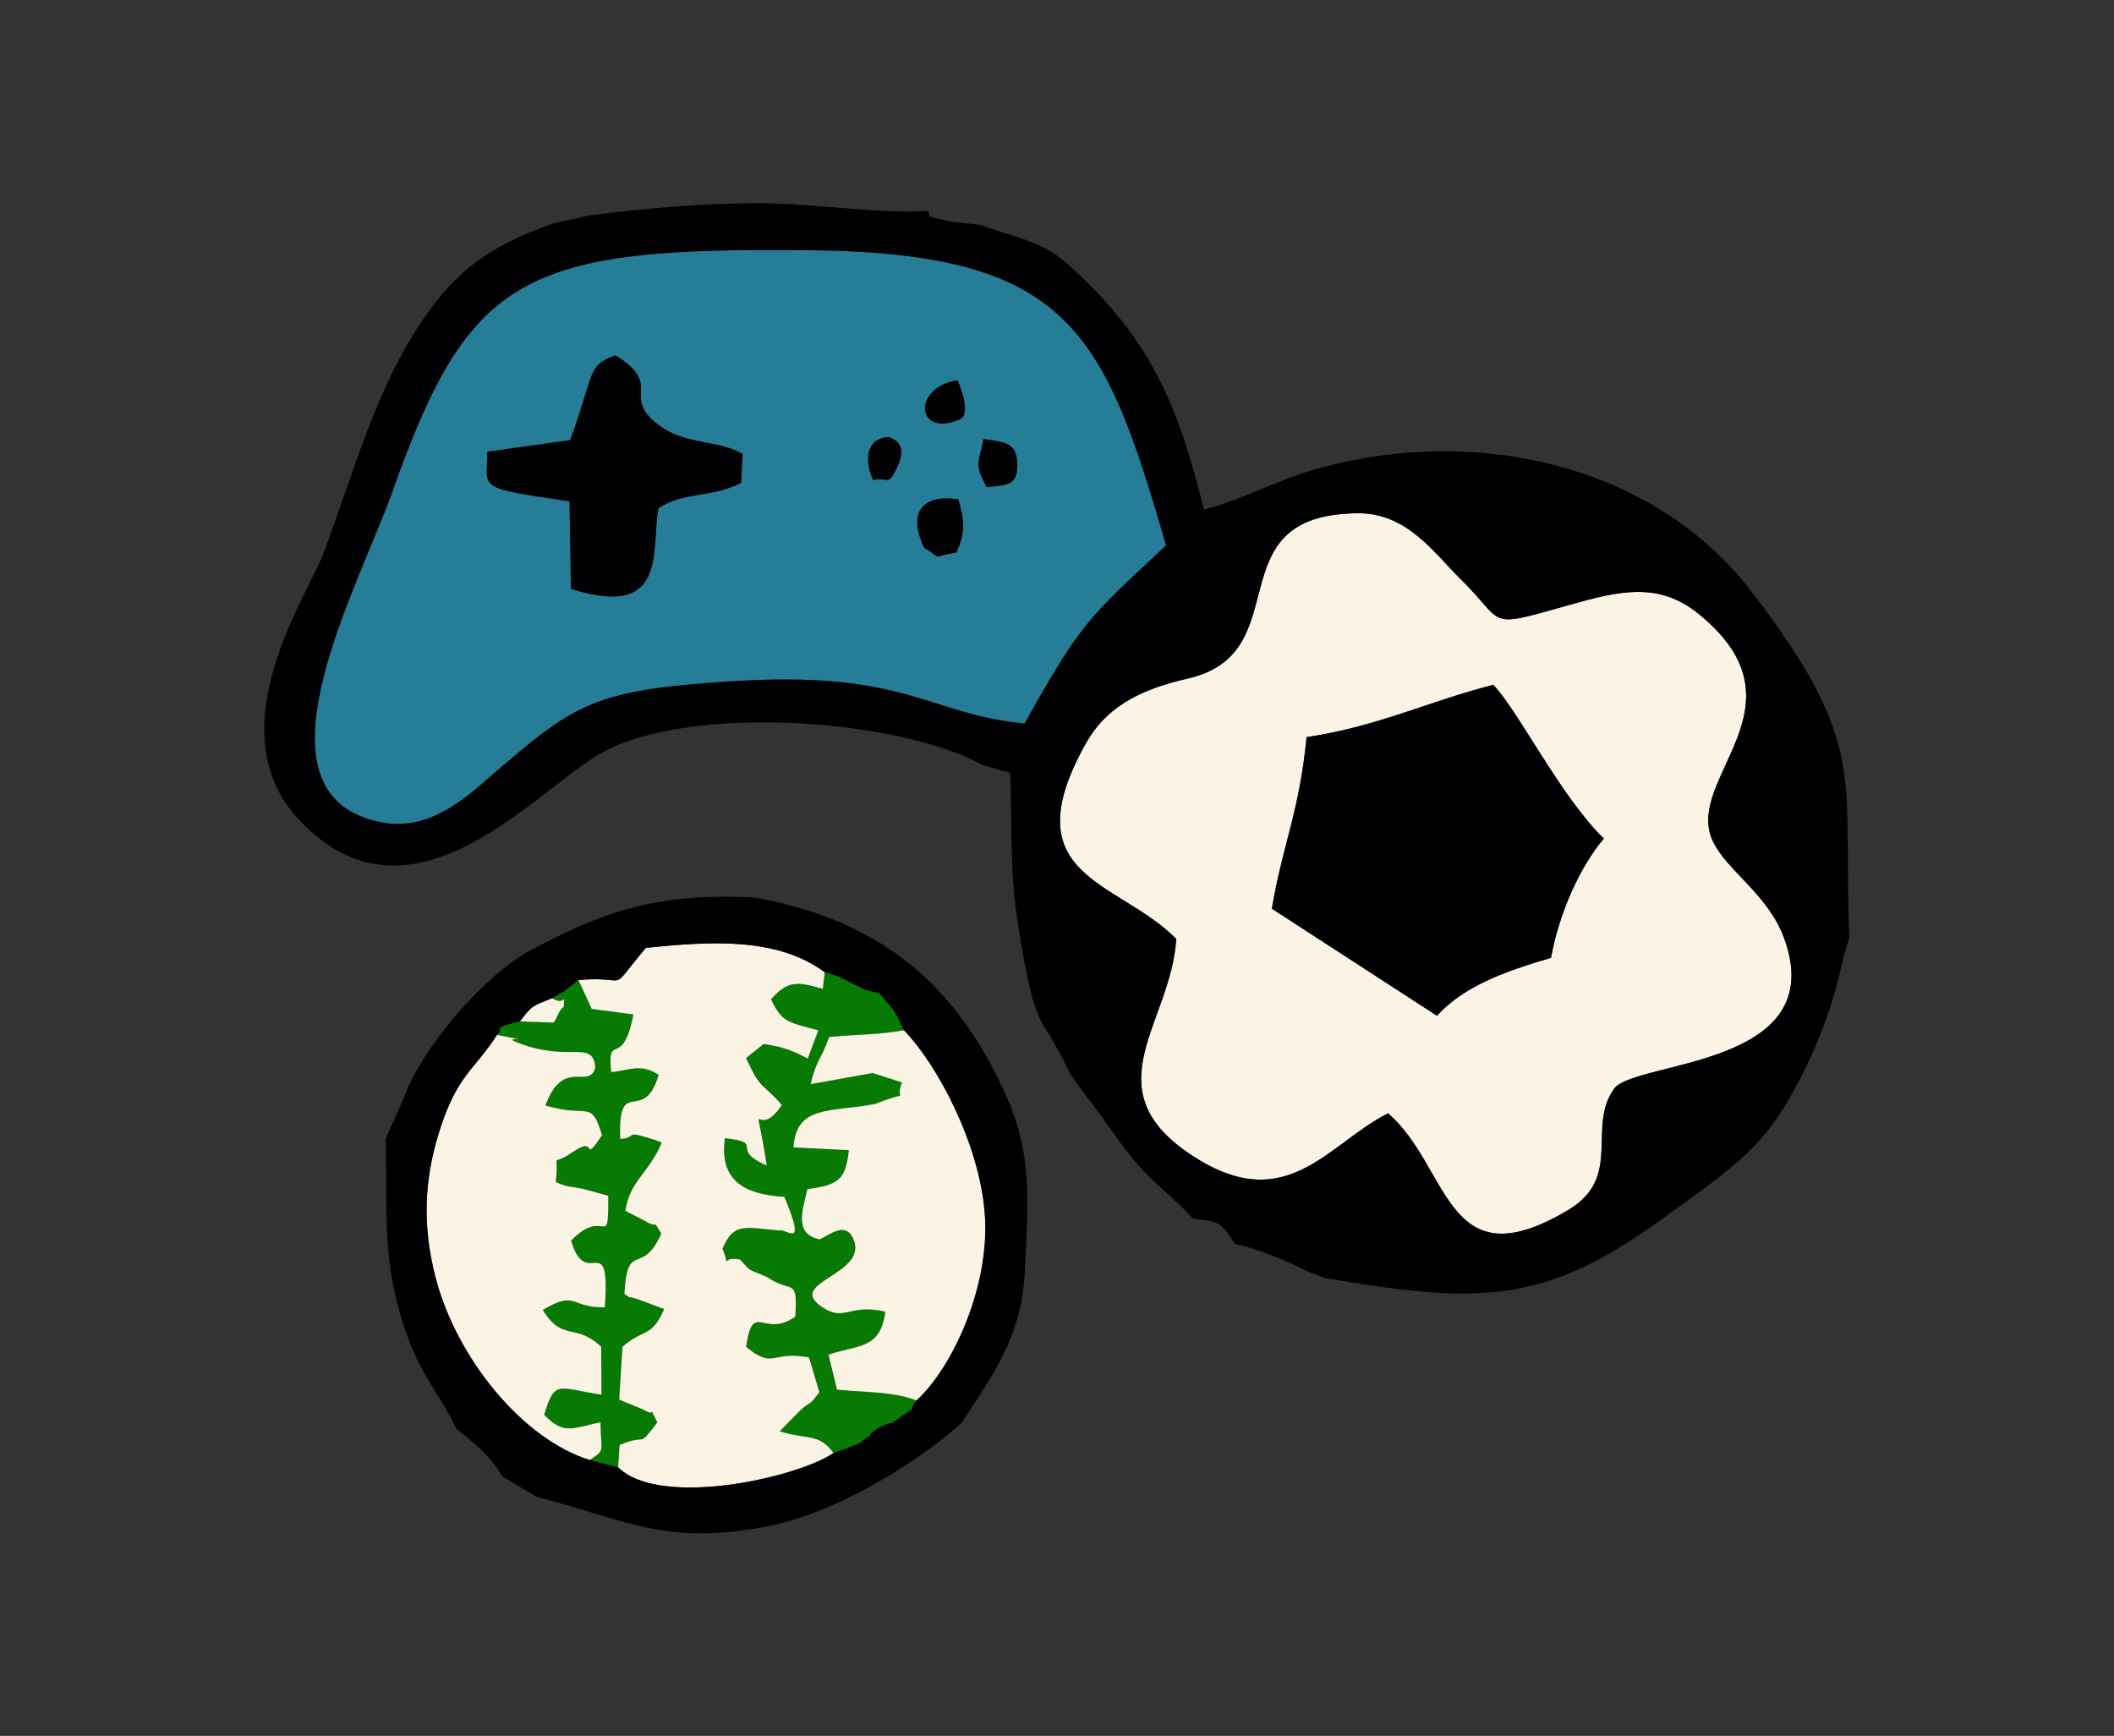 <?xml version="1.0" encoding="UTF-8"?> <svg xmlns="http://www.w3.org/2000/svg" xmlns:xlink="http://www.w3.org/1999/xlink" xmlns:xodm="http://www.corel.com/coreldraw/odm/2003" xml:space="preserve" width="98.532mm" height="80.91mm" version="1.1" style="shape-rendering:geometricPrecision; text-rendering:geometricPrecision; image-rendering:optimizeQuality; fill-rule:evenodd; clip-rule:evenodd" viewBox="0 0 9853.2 8091"><rect x="0" y="0" width="9853.2" height="8091" fill="#333333" stroke="none"/> <defs> <style type="text/css"> .fil3 {fill:#000002} .fil1 {fill:#067A02} .fil0 {fill:#267D98} .fil2 {fill:#FBF4E4} </style> </defs> <g id="Слой_x0020_1">  <g id="_2685396580720"> <path class="fil0" d="M4140.03 2941.2c44.18,-139.14 -57.79,-201.41 -183.09,-221.66 30.43,103.58 112.11,186.3 183.09,221.66zm-144.8 -1346.86c60.67,137.11 22.06,83.25 158.99,81.36 -67.28,-150.58 -23.73,-168.7 -158.99,-81.36zm604.19 1302.85c6.26,-5.72 13.94,-24.6 16.78,-19.11 5.07,9.8 22.4,-29.97 34.77,-40.79 80.98,-70.86 -14.11,-20.12 112.18,-72.72l-16.8 230.19c-119.96,-39.41 -39.7,-12.44 -146.93,-97.57zm-459.39 44.01c-70.98,-35.36 -152.66,-118.08 -183.09,-221.66 125.3,20.25 227.27,82.52 183.09,221.66zm167.36 -388.4c-78.99,-165.9 -6.29,-251.07 159.25,-225.26 29.71,103.37 32.89,154.7 -9.47,248.38 -132.03,17.79 -47.71,37.89 -149.78,-23.12zm-632.9 -111.28c1.55,-45.52 -17.46,-2.16 30.75,-50.29 62.85,-62.77 28.73,-5.33 70.78,-66.5 49.76,-72.38 4.2,-66.19 81.61,-151.54 44.52,99.9 -55.75,117.22 -69.7,265.66 51.99,-16.85 55.44,-25.79 74.06,-35.92 217.44,-118.39 -106.5,38.87 65.46,-39.67l-69.82 177.46c-121.14,-43.28 -106.39,10.41 -183.14,-99.2zm-1016.9 -390.01c114.17,-309.12 76.13,-348.97 211.67,-395.01 231.4,144.16 14.72,188.92 207.2,329.48 119.38,87.17 270.65,64.6 384.68,129.56l-6.89 135.12c-140.68,71.69 -264.58,38.36 -385.35,118.34 -36.19,187.56 50.79,522.1 -407.91,375.32l-6.42 -407.96c-446.76,-65.01 -381.22,-56.07 -383.62,-230.63l386.64 -54.22zm1941.33 219.01c-58.17,-111.93 -40.15,-100.23 -14.5,-224.38 94.26,15.91 152.93,11.38 156.94,113.74 4.14,105.7 -50.39,100.45 -142.44,110.64zm-454 -233.27c5.14,7.57 96.57,19.15 33.48,147.71 -40.1,81.71 -33.53,38.38 -108.97,52.29 -43.05,-93.47 -30.97,-198.15 75.49,-200zm323.93 -80.33c-202.08,81.4 -215.55,-153.84 -5.67,-184.11 72.98,176.43 7.52,179.77 5.67,184.11zm-314.63 -281.22c-136.93,1.89 -98.32,55.75 -158.99,-81.36 135.26,-87.34 91.71,-69.22 158.99,81.36zm621.19 1696.96c259.4,-464.48 295.36,-491.35 659.81,-830.49 -289.18,-995.87 -448.42,-1361.23 -1647.92,-1375.86 -1346.4,-16.42 -1598.96,111.13 -1955.81,1118.26 -162.82,459.53 -706.6,1435.24 -42.34,1550.36 222.18,38.5 396.48,-129.19 516.38,-232.97 377.75,-326.96 472.9,-385 1093.12,-425.85 825.38,-54.37 920.49,151.12 1376.76,196.55zm-1100.92 -931.14c76.75,109.61 62,55.92 183.14,99.2l69.82 -177.46c-171.96,78.54 151.98,-78.72 -65.46,39.67 -18.62,10.13 -22.07,19.07 -74.06,35.92 13.95,-148.44 114.22,-165.76 69.7,-265.66 -77.41,85.35 -31.85,79.16 -81.61,151.54 -42.05,61.17 -7.93,3.73 -70.78,66.5 -48.21,48.13 -29.2,4.77 -30.75,50.29zm976.48 395.77c-12.37,10.82 -29.7,50.59 -34.77,40.79 -2.84,-5.49 -10.52,13.39 -16.78,19.11 107.23,85.13 26.97,58.16 146.93,97.57l16.8 -230.19c-126.29,52.6 -31.2,1.86 -112.18,72.72z"></path> <path class="fil1" d="M2579.53 4766.19l-156.03 -5.31c-142.28,34.23 -68.58,23.14 -107.02,62.68 225.57,43.79 -29.51,-6.09 125.27,46.77 222.48,75.97 321.5,-22.12 332.89,104.81 -27.8,108.76 -148.86,-50.35 -232.63,177.36 201.42,60.94 212.8,-32.5 263.9,139.12 -97.48,141.81 -16.87,-4.86 -135.1,77.14 -113.65,78.82 -62.29,-17.87 -80.6,140.62 68.39,29.59 61.19,16.32 135.65,34.12l109.22 29.81c0.38,267.81 -11.35,43.75 -173.29,209.03 71.39,242.65 183.83,-69.09 157.22,311.07 -165.18,2.1 -129.37,-81.78 -289.25,12.04 92.56,151.1 154.18,58.49 272.44,172.1l1.37 223.05c-202.61,-30.08 -216.75,-73.91 -267.34,93.87 95.25,98.97 137.36,58.12 262.75,35.27 0.05,135.81 27.66,126.29 -50.78,175.29l132.8 34.23 7.01 -103.94c135.67,-58.8 77.56,23.64 175.99,-105.64 -52.05,-97.28 6.42,-15.76 -66.05,-60.13l-111.84 -45.82 15.21 -246.17c101.36,-89.02 132.47,-37.62 194.61,-176.06l-113.2 -42.05c-69.85,-26.07 -26.54,2.17 -72.42,-28.38 12.99,-254.64 81.46,-76.62 172.15,-281.69 -48.87,-77.75 -6.5,-15.71 -77.67,-59.4l-90.16 -46.24c22.96,-143.98 107.52,-171.73 169.35,-316.91 -7.43,-5.79 -19.9,-9.93 -25.71,-11.78 -162.81,-52.01 -76.71,-13.82 -167.03,-6.06 -13.19,-304.52 109.45,-60.48 178.53,-299.07 -84.71,-56.88 -141.62,-18.81 -220.82,-13.06 -20.27,-195.29 52.56,-4.8 103.42,-268.64l-194.18 -25.59 -62.1 -134.77 -67.55 53.32c50.26,52.19 53.29,-90.41 51.86,118.53l-100.87 26.48zm1185.32 167.62c-41.56,273.21 24.39,50.26 -83.71,141.08l-121.86 -209.08 -82.09 65.64c72.26,156.33 70.05,107.45 167,219.32 -125.81,185.13 -130.51,-104.53 -70.27,281.49 -180.85,-77.85 -0.76,-105.88 -195.33,-127.38 -26.59,192.55 83.51,262.17 277.31,273.88 75.52,-20.4 39.69,6.46 107.72,-36.66 143.69,-18.21 178.1,-43.02 192.95,-181.34l-258.14 -12.9c12.35,-199.29 174.54,-162.83 380.79,-202.34 14.49,-87.86 15.06,-72.5 -12.09,-144.18l-289.05 52c30.01,-121.75 45.16,-104.99 86.41,-219.88 157.55,-14.67 202.37,-7.64 349.48,-31.05 -23.07,-41.28 -31.79,-77.3 -66.75,-115.5 -75.46,-82.43 -13.93,-44.38 -119.22,-74.95l-133.62 6.29 16.07 -66.48 -66.79 -20.84 -8.83 78.14c-115.2,-33.78 -163.04,-41.04 -241.25,48.73 51.9,106.74 72.81,104.85 220.59,144.61l-49.32 131.4zm56.32 842.94c-36.56,40.95 67.17,56.13 -96.85,32.45 -72.04,94.74 32.47,-22.62 -56.05,73.86 -5.63,6.13 -13.76,14.04 -19.4,19.6 -5.08,5.01 -13.75,12.48 -18.49,16.65 -11.97,10.52 -44.57,27.88 -55.31,32.63 116.32,80.8 143.03,-5.23 131.65,184.77 -148.23,104.99 -196.92,-80.34 -229.19,140.85 130.47,108.09 117.73,15.35 293.26,49.65l48.15 161.62c-54.82,72.74 -24.58,28.51 -88.52,84.4l-96.39 98.26c133.97,40.62 182.39,7.89 250.95,101.1l58.9 -20.58c-29.26,-46.11 5.19,-82.58 43.32,-105.45 126.92,-76.14 89.56,-36.25 115.82,4.29 94.02,-39.44 26.17,2.92 84.42,-38.59 111.09,-79.18 33.93,-17.08 84.62,-84.82 -102.52,-40.08 -222.64,-37.05 -370.53,-50.11l-39.96 -163.25c139.36,-46.96 242.72,-24.15 264.79,-200.29 -171.37,-40.07 -186.18,49.28 -292.86,-20.58 -181.25,-118.68 226.99,-150.76 141.2,-324.4 -36.38,-73.64 -105.85,-15.49 -153.53,7.94zm-371.32 93.99c46.35,-10.6 60.54,-7.55 102.6,-37.1 7.87,-5.53 32.73,-26.2 39.39,-33.23l40.36 -65c-166.68,-15.59 -212.26,-36.82 -264.92,84.39 45.8,115.08 -22.48,31.37 82.57,50.94zm629.37 -725.22c179.12,-71.17 87.48,0.56 124.64,-100.39l-136.73 -43.79c27.15,71.68 26.58,56.32 12.09,144.18zm-1499.69 -379.33l100.87 -26.48c1.43,-208.94 -1.6,-66.34 -51.86,-118.53l-55.7 31.31c64.73,41.03 58.26,-35.42 54.45,40.52 -26.23,18.99 -26.49,48.77 -47.76,73.18zm870.32 1104.55c54.58,60.4 25.97,38.77 125.22,81.2 10.74,-4.75 43.34,-22.11 55.31,-32.63 4.74,-4.17 13.41,-11.64 18.49,-16.65 5.64,-5.56 13.77,-13.47 19.4,-19.6 88.52,-96.48 -15.99,20.88 56.05,-73.86l-62.18 0.4 -29.94 -74.19 -40.36 65c-6.66,7.03 -31.52,27.7 -39.39,33.23 -42.06,29.55 -56.25,26.5 -102.6,37.1zm315 -936.93c-64.62,-32.91 -102.04,-52.56 -205.57,-68l121.86 209.08c108.1,-90.82 42.15,132.13 83.71,-141.08zm-108.95 644.95c108.58,257.46 5.85,142.48 -23.7,156.65l29.94 74.19 62.18 -0.4c164.02,23.68 60.29,8.5 96.85,-32.45 -119.52,-24.99 -83.05,-129.29 -57.55,-234.65 -68.03,43.12 -32.2,16.26 -107.72,36.66zm287.98 1173.25c182.05,-76.43 5.16,10.35 92.24,-47.48 59.33,-39.41 -23.86,2.85 66.9,-53.68 -26.26,-40.54 11.1,-80.43 -115.82,-4.29 -38.13,22.87 -72.58,59.34 -43.32,105.45zm84.12 -2140.05l-117.55 -60.19 -16.07 66.48 133.62 -6.29z"></path> <path class="fil2" d="M6090.1 3435.75c328.22,-48.15 575.63,-169.18 869.86,-243.64 113.1,115.15 314.79,522.59 515.62,716.68 -105.41,122.24 -205.72,334.94 -246.84,555.63 -208.91,61.29 -408.54,132.15 -530.68,270.2l-770 -499.37c50.91,-301.39 126.39,-442.76 162.04,-799.5zm-608 940.35c-21.77,386.82 -389.91,692.41 57.19,998.36 452.88,309.89 645.59,-42.62 930.48,-185.25 290.93,251.41 266.09,793.74 840.38,450.1 255.83,-153.09 84.16,-386.15 213.05,-564.68 95.83,-132.76 1017.49,-96.96 791.09,-705.47 -75.55,-203.06 -268.22,-312.73 -331.73,-450.3 -135.26,-293.02 461.37,-629.91 -65.19,-1057.32 -186.47,-151.35 -367.96,-108.37 -604.5,-41.41 -396.66,112.27 -290.68,88.88 -504.05,-119.79 -122.27,-119.57 -247.83,-309.52 -479.49,-308.09 -677.35,4.19 -268.46,651.34 -793.07,770.37 -240.76,54.62 -386.31,143.3 -475.61,302.97 -350.39,626.53 150.8,636.21 421.45,910.51zm-2786.01 191.76l62.1 134.77 194.18 25.59c-50.86,263.84 -123.69,73.35 -103.42,268.64 79.2,-5.75 136.11,-43.82 220.82,13.06 -69.08,238.59 -191.72,-5.45 -178.53,299.07 90.32,-7.76 4.22,-45.95 167.03,6.06 5.81,1.85 18.28,5.99 25.71,11.78 -61.83,145.18 -146.39,172.93 -169.35,316.91l90.16 46.24c71.17,43.69 28.8,-18.35 77.67,59.4 -90.69,205.07 -159.16,27.05 -172.15,281.69 45.88,30.55 2.57,2.31 72.42,28.38l113.2 42.05c-62.14,138.44 -93.25,87.04 -194.61,176.06l-15.21 246.17 111.84 45.82c72.47,44.37 14,-37.15 66.05,60.13 -98.43,129.28 -40.32,46.84 -175.99,105.64l-7.01 103.94c195.65,192.2 834.07,48.71 1003.98,-66.67 -68.56,-93.21 -116.98,-60.48 -250.95,-101.1l96.39 -98.26c63.94,-55.89 33.7,-11.66 88.52,-84.4l-48.15 -161.62c-175.53,-34.3 -162.79,58.44 -293.26,-49.65 32.27,-221.19 80.96,-35.86 229.19,-140.85 11.38,-190 -15.33,-103.97 -131.65,-184.77 -99.25,-42.43 -70.64,-20.8 -125.22,-81.2 -105.05,-19.57 -36.77,64.14 -82.57,-50.94 52.66,-121.21 98.24,-99.98 264.92,-84.39 29.55,-14.17 132.28,100.81 23.7,-156.65 -193.8,-11.71 -303.9,-81.33 -277.31,-273.88 194.57,21.5 14.48,49.53 195.33,127.38 -60.24,-386.02 -55.54,-96.36 70.27,-281.49 -96.95,-111.87 -94.74,-62.99 -167,-219.32l82.09 -65.64c103.53,15.44 140.95,35.09 205.57,68l49.32 -131.4c-147.78,-39.76 -168.69,-37.87 -220.59,-144.61 78.21,-89.77 126.05,-82.51 241.25,-48.73l8.83 -78.14c-223.95,-163.83 -529.13,-143.92 -833.2,-113.11 -187.63,222.87 -60.65,127.78 -314.37,150.04zm52.11 2237.17c78.44,-49 50.83,-39.48 50.78,-175.29 -125.39,22.85 -167.5,63.7 -262.75,-35.27 50.59,-167.78 64.73,-123.95 267.34,-93.87l-1.37 -223.05c-118.26,-113.61 -179.88,-21 -272.44,-172.1 159.88,-93.82 124.07,-9.94 289.25,-12.04 26.61,-380.16 -85.83,-68.42 -157.22,-311.07 161.94,-165.28 173.67,58.78 173.29,-209.03l-109.22 -29.81c-74.46,-17.8 -67.26,-4.53 -135.65,-34.12 18.31,-158.49 -33.05,-61.8 80.6,-140.62 118.23,-82 37.62,64.67 135.1,-77.14 -51.1,-171.62 -62.48,-78.18 -263.9,-139.12 83.77,-227.71 204.83,-68.6 232.63,-177.36 -11.39,-126.93 -110.41,-28.84 -332.89,-104.81 -154.78,-52.86 100.3,-2.98 -125.27,-46.77 -106.67,167.17 -186.44,183.99 -271.22,457.22 -70.82,228.25 -75,442.1 -15.57,672.51 96.66,374.74 403.93,753.93 718.51,851.74zm1318.93 -1803.69l136.73 43.79c-37.16,100.95 54.48,29.22 -124.64,100.39 -206.25,39.51 -368.44,3.05 -380.79,202.34l258.14 12.9c-14.85,138.32 -49.26,163.13 -192.95,181.34 -25.5,105.36 -61.97,209.66 57.55,234.65 47.68,-23.43 117.15,-81.58 153.53,-7.94 85.79,173.64 -322.45,205.72 -141.2,324.4 106.68,69.86 121.49,-19.49 292.86,20.58 -22.07,176.14 -125.43,153.33 -264.79,200.29l39.96 163.25c147.89,13.06 268.01,10.03 370.53,50.11 162.31,-147.22 346.55,-529.05 317.39,-878.46 -26.83,-321.37 -219.65,-685.49 -375.48,-846.57 -147.11,23.41 -191.93,16.38 -349.48,31.05 -41.25,114.89 -56.4,98.13 -86.41,219.88l289.05 -52zm-1643.63 -240.46l156.03 5.31c21.27,-24.41 21.53,-54.19 47.76,-73.18 3.81,-75.94 10.28,0.51 -54.45,-40.52 -92.35,38.96 -90.48,29.85 -149.34,108.39z"></path> <path class="fil3" d="M4272.06 6527.44c-50.69,67.74 26.47,5.64 -84.62,84.82 -58.25,41.51 9.6,-0.85 -84.42,38.59 -90.76,56.53 -7.57,14.27 -66.9,53.68 -87.08,57.83 89.81,-28.95 -92.24,47.48l-58.9 20.58c-169.91,115.38 -808.33,258.87 -1003.98,66.67l-132.8 -34.23c-314.58,-97.81 -621.85,-477 -718.51,-851.74 -59.43,-230.41 -55.25,-444.26 15.57,-672.51 84.78,-273.23 164.55,-290.05 271.22,-457.22 38.44,-39.54 -35.26,-28.45 107.02,-62.68 58.86,-78.54 56.99,-69.43 149.34,-108.39l55.7 -31.31 67.55 -53.32c253.72,-22.26 126.74,72.83 314.37,-150.04 304.07,-30.81 609.25,-50.72 833.2,113.11l66.79 20.84 117.55 60.19c105.29,30.57 43.76,-7.48 119.22,74.95 34.96,38.2 43.68,74.22 66.75,115.5 155.83,161.08 348.65,525.2 375.48,846.57 29.16,349.41 -155.08,731.24 -317.39,878.46zm-2390.73 -1407.7l-83.99 187.81c9.69,303.26 -17.23,521.74 66.54,811.28 84.46,291.91 165.17,336.52 262.99,540.38l38.61 29.95c63.52,52.53 134.72,117.27 174.47,191.23l161.1 96.43c407.04,101.95 587.97,231.04 1071.46,138.33 312.38,-59.9 652.1,-272.76 839.17,-422.86l72.02 -62.07c131.71,-209.59 278.32,-389 292.77,-702.8 16.02,-348.12 38.32,-553.73 -101.18,-852.27 -227.99,-487.92 -556.36,-756.82 -1068.94,-874.67l-87.33 -17.13c-460.21,-24.56 -717.63,69.34 -1052.05,249.49 -204.76,110.29 -498.9,444.91 -585.64,686.9zm2188.1 -2882.49c75.44,-13.91 68.87,29.42 108.97,-52.29 63.09,-128.56 -28.34,-140.14 -33.48,-147.71 -106.46,1.85 -118.54,106.53 -75.49,200zm399.42 -280.33c1.85,-4.34 67.31,-7.68 -5.67,-184.11 -209.88,30.27 -196.41,265.51 5.67,184.11zm130.07 313.6c92.05,-10.19 146.58,-4.94 142.44,-110.64 -4.01,-102.36 -62.68,-97.83 -156.94,-113.74 -25.65,124.15 -43.67,112.45 14.5,224.38zm-291.53 282.28c102.07,61.01 17.75,40.91 149.78,23.12 42.36,-93.68 39.18,-145.01 9.47,-248.38 -165.54,-25.81 -238.24,59.36 -159.25,225.26zm-1649.8 -501.29l-386.64 54.22c2.4,174.56 -63.14,165.62 383.62,230.63l6.42 407.96c458.7,146.78 371.72,-187.76 407.91,-375.32 120.77,-79.98 244.67,-46.65 385.35,-118.34l6.89 -135.12c-114.03,-64.96 -265.3,-42.39 -384.68,-129.56 -192.48,-140.56 24.2,-185.32 -207.2,-329.48 -135.54,46.04 -97.5,85.89 -211.67,395.01zm2824.51 2324.59c-270.65,-274.3 -771.84,-283.98 -421.45,-910.51 89.3,-159.67 234.85,-248.35 475.61,-302.97 524.61,-119.03 115.72,-766.18 793.07,-770.37 231.66,-1.43 357.22,188.52 479.49,308.09 213.37,208.67 107.39,232.06 504.05,119.79 236.54,-66.96 418.03,-109.94 604.5,41.41 526.56,427.41 -70.07,764.3 65.19,1057.32 63.51,137.57 256.18,247.24 331.73,450.3 226.4,608.51 -695.26,572.71 -791.09,705.47 -128.89,178.53 42.78,411.59 -213.05,564.68 -574.29,343.64 -549.45,-198.69 -840.38,-450.1 -284.89,142.63 -477.6,495.14 -930.48,185.25 -447.1,-305.95 -78.96,-611.54 -57.19,-998.36zm-706.69 -1003.44c-456.27,-45.43 -551.38,-250.92 -1376.76,-196.55 -620.22,40.85 -715.37,98.89 -1093.12,425.85 -119.9,103.78 -294.2,271.47 -516.38,232.97 -664.26,-115.12 -120.48,-1090.83 42.34,-1550.36 356.85,-1007.13 609.41,-1134.68 1955.81,-1118.26 1199.5,14.63 1358.74,379.99 1647.92,1375.86 -364.45,339.14 -400.41,366.01 -659.81,830.49zm-2029.34 -2368.12l-164.42 36.11c-298.59,103.47 -453.43,222.04 -603.27,438.95 -228.51,330.82 -324.94,713.61 -475.19,1110.64 -68.24,180.34 -495.26,806.88 -116.98,1222.13 528.46,580.08 1118.37,-141.15 1422.41,-306.04 418.36,-226.89 1381.24,-155.18 1771.76,59.35l128.43 37.41c10.86,329.64 -6.5,466.5 49.58,789.94 76.65,442.07 95.22,323.54 229.96,613.73l65.34 90.56c85.01,105.85 143.32,201.9 219.93,295.86 108.45,133.02 189.51,178.58 287.67,287.54 130.23,12.3 129.67,20.97 195.02,117.6 89.92,17.02 238.88,76.29 338.67,127.92l78.65 29.96c754.39,131 1042.04,113.06 1591.52,-287.98 215.85,-157.54 405.79,-278.6 536.46,-485.8 128.37,-203.54 235.9,-454.4 289.59,-718.8l28.25 -92.98c-32.47,-754.63 96.63,-892.92 -456.22,-1613.62 -450.07,-586.7 -1274.26,-780.24 -2019.11,-573.54 -201.56,55.93 -343.5,142.62 -532.59,191.77 -127.26,-518 -265.11,-814.45 -642.1,-1150.33 -115.14,-102.58 -249.13,-121.2 -400.56,-176.76 -35.58,-5.01 -122.11,-11.5 -148.12,-17.27 -152.51,-33.8 -56.31,-13.11 -101.9,-48.47 -182.72,17.17 -547.78,-35.05 -778.91,-35.3 -266.49,-0.3 -541.09,24.45 -793.87,57.42zm3344.03 2431.21c-35.65,356.74 -111.13,498.11 -162.04,799.5l770 499.37c122.14,-138.05 321.77,-208.91 530.68,-270.2 41.12,-220.69 141.43,-433.39 246.84,-555.63 -200.83,-194.09 -402.52,-601.53 -515.62,-716.68 -294.23,74.46 -541.64,195.49 -869.86,243.64z"></path> </g> </g> </svg> 